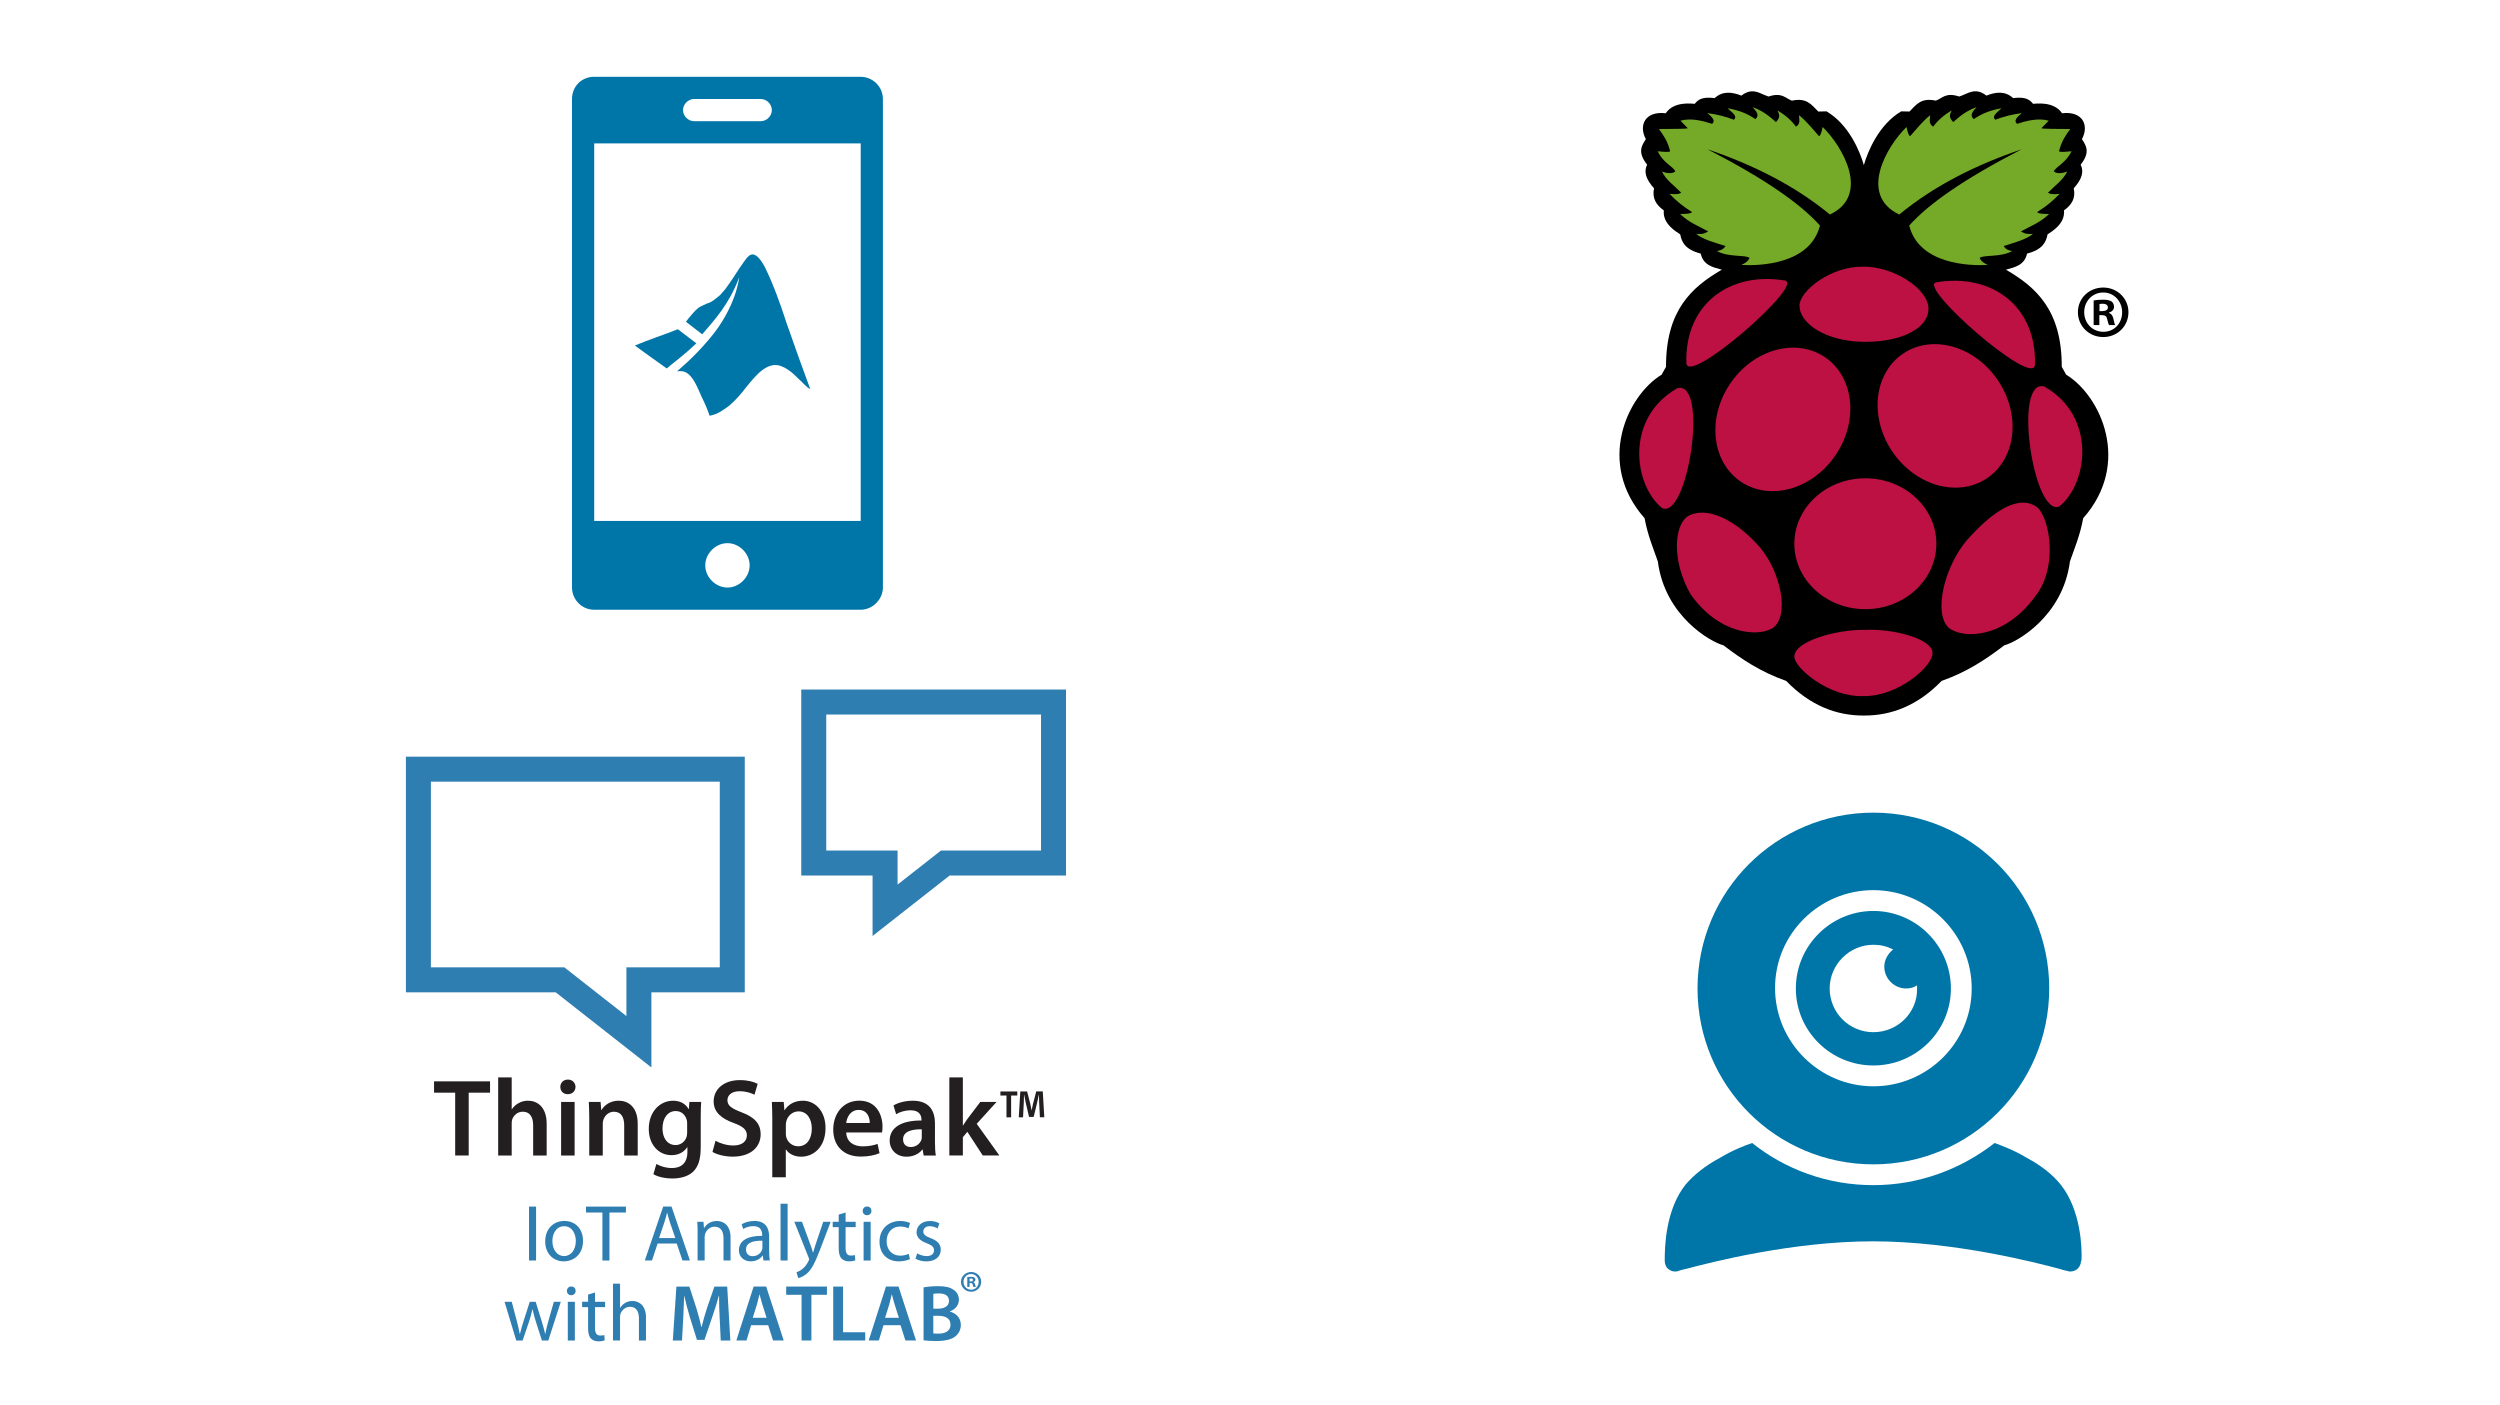 <?xml version="1.0" encoding="UTF-8"?>
<svg id="Layer_2" xmlns="http://www.w3.org/2000/svg" width="1000" height="562" version="1.1" viewBox="0 0 1000 562">
  <!-- Generator: Adobe Illustrator 29.4.0, SVG Export Plug-In . SVG Version: 2.1.0 Build 152)  -->
  <defs>
    <style>
      .st0 {
        fill: #231f20;
      }

      .st1 {
        fill: #0076a8;
      }

      .st2 {
        fill: #bc1142;
      }

      .st3 {
        fill: none;
        stroke: #2f7eb2;
        stroke-miterlimit: 10;
        stroke-width: 10px;
      }

      .st4 {
        fill: #2f7eb2;
      }

      .st5 {
        fill: #75a928;
      }
    </style>
  </defs>
  <g>
    <path d="M700.73,36.52c-1.26.04-2.62.51-4.16,1.72-3.78-1.46-7.44-1.96-10.72,1-5.06-.66-6.7.7-7.95,2.28-1.11-.02-8.31-1.14-11.61,3.78-8.3-.98-10.92,4.88-7.95,10.35-1.69,2.62-3.45,5.21.51,10.22-1.4,2.79-.53,5.81,2.77,9.46-.87,3.92.84,6.68,3.91,8.83-.57,5.36,4.91,8.47,6.55,9.58.63,3.12,1.94,6.07,8.21,7.7,1.03,4.65,4.8,5.46,8.45,6.43-12.06,7.01-22.4,16.23-22.33,38.86l-1.77,3.15c-13.83,8.41-26.27,35.43-6.81,57.4,1.27,6.88,3.4,11.81,5.3,17.28,2.84,22.03,21.36,32.34,26.24,33.56,7.16,5.45,14.78,10.63,25.1,14.25,9.73,10.03,20.26,13.85,30.85,13.85.16,0,.31,0,.47,0,10.59,0,21.13-3.82,30.85-13.85,10.32-3.62,17.94-8.8,25.1-14.25,4.88-1.22,23.4-11.53,26.24-33.56,1.9-5.47,4.03-10.4,5.3-17.28,19.45-21.97,7.01-48.99-6.81-57.4l-1.77-3.15c.07-22.63-10.27-31.85-22.33-38.86,3.65-.98,7.42-1.78,8.45-6.43,6.27-1.63,7.58-4.58,8.21-7.7,1.64-1.11,7.13-4.23,6.55-9.58,3.07-2.15,4.79-4.92,3.91-8.83,3.3-3.66,4.17-6.68,2.77-9.46,3.96-5,2.21-7.59.51-10.22,2.97-5.47.35-11.33-7.95-10.35-3.3-4.92-10.5-3.81-11.61-3.78-1.25-1.58-2.89-2.93-7.95-2.28-3.28-2.97-6.94-2.46-10.72-1-4.49-3.54-7.46-.7-10.85.37-5.43-1.78-6.68.66-9.34,1.65-5.92-1.25-7.72,1.47-10.56,4.35l-3.3-.07c-8.94,5.27-13.37,15.99-14.95,21.5-1.57-5.51-6-16.24-14.94-21.5l-3.3.07c-2.84-2.88-4.64-5.6-10.56-4.35-2.67-.99-3.91-3.42-9.34-1.65-2.23-.7-4.27-2.17-6.68-2.09Z"/>
    <path class="st5" d="M682.94,59.68c23.71,12.22,37.49,22.11,45.04,30.53-3.87,15.5-24.04,16.2-31.41,15.77,1.51-.7,2.77-1.54,3.22-2.84-1.85-1.32-8.41-.14-12.99-2.71,1.76-.36,2.58-.72,3.41-2.02-4.33-1.38-8.99-2.57-11.73-4.86,1.48.02,2.86.33,4.79-1.01-3.88-2.09-8.01-3.74-11.23-6.94,2-.05,4.17-.02,4.79-.76-3.55-2.2-6.54-4.64-9.02-7.32,2.81.34,3.99.05,4.67-.44-2.68-2.75-6.08-5.07-7.7-8.45,2.08.72,3.99.99,5.36-.06-.91-2.06-4.82-3.27-7.06-8.07,2.19.21,4.52.48,4.98,0-1.02-4.15-2.77-6.48-4.48-8.89,4.69-.07,11.8.02,11.48-.38l-2.9-2.96c4.58-1.23,9.27.2,12.68,1.26,1.53-1.21-.03-2.73-1.89-4.29,3.9.52,7.42,1.42,10.6,2.65,1.7-1.53-1.1-3.07-2.46-4.6,6.02,1.14,8.57,2.75,11.1,4.35,1.84-1.76.11-3.26-1.14-4.79,4.54,1.68,6.87,3.85,9.34,5.99.83-1.13,2.12-1.95.57-4.67,3.22,1.86,5.65,4.05,7.44,6.5,1.99-1.27,1.19-3,1.2-4.6,3.35,2.72,5.47,5.62,8.07,8.45.52-.38.98-1.68,1.39-3.72,7.99,7.75,19.27,27.27,2.9,35.01-13.93-11.49-30.57-19.85-49.01-26.11Z"/>
    <path class="st5" d="M808.73,59.68c-23.71,12.22-37.49,22.11-45.04,30.53,3.87,15.5,24.04,16.2,31.41,15.77-1.51-.7-2.77-1.54-3.22-2.84,1.85-1.32,8.41-.14,12.99-2.71-1.76-.36-2.58-.72-3.41-2.02,4.33-1.38,8.99-2.57,11.73-4.86-1.48.02-2.86.33-4.79-1.01,3.88-2.09,8.01-3.74,11.23-6.94-2-.05-4.17-.02-4.79-.76,3.55-2.2,6.54-4.64,9.02-7.32-2.81.34-3.99.05-4.67-.44,2.68-2.75,6.08-5.07,7.7-8.45-2.08.72-3.99.99-5.36-.06.91-2.06,4.82-3.27,7.06-8.07-2.19.21-4.52.48-4.98,0,1.02-4.15,2.77-6.48,4.48-8.89-4.69-.07-11.8.02-11.48-.38l2.9-2.96c-4.58-1.23-9.27.2-12.68,1.26-1.53-1.21.03-2.73,1.89-4.29-3.9.52-7.42,1.42-10.6,2.65-1.7-1.53,1.1-3.07,2.46-4.6-6.02,1.14-8.57,2.75-11.1,4.35-1.84-1.76-.11-3.26,1.14-4.79-4.54,1.68-6.87,3.85-9.34,5.99-.83-1.13-2.12-1.95-.57-4.67-3.22,1.86-5.65,4.05-7.44,6.5-1.99-1.27-1.19-3-1.2-4.6-3.35,2.72-5.47,5.62-8.07,8.45-.52-.38-.98-1.68-1.39-3.72-7.99,7.75-19.27,27.27-2.9,35.01,13.93-11.49,30.57-19.85,49.01-26.11h0Z"/>
    <path class="st2" d="M774.54,217.49c0,14.46-12.71,26.18-28.4,26.18s-28.4-11.72-28.4-26.18,12.71-26.18,28.4-26.18,28.4,11.72,28.4,26.18Z"/>
    <path class="st2" d="M729.71,142.69c11.77,7.71,13.89,25.18,4.74,39.03s-26.1,18.82-37.87,11.11h0c-11.77-7.71-13.89-25.18-4.74-39.03,9.15-13.85,26.1-18.82,37.87-11.11h0Z"/>
    <path class="st2" d="M761.47,141.29c-11.77,7.71-13.89,25.18-4.74,39.03s26.1,18.82,37.87,11.11h0c11.77-7.71,13.89-25.18,4.74-39.03-9.15-13.85-26.1-18.82-37.87-11.11h0Z"/>
    <path class="st2" d="M670.91,155.29c12.7-3.4,4.29,52.55-6.05,47.96-11.37-9.15-15.03-35.93,6.05-47.96Z"/>
    <path class="st2" d="M817.71,154.59c-12.7-3.4-4.29,52.55,6.05,47.96,11.37-9.15,15.03-35.93-6.05-47.96Z"/>
    <path class="st2" d="M774.55,112.92c21.92-3.7,40.16,9.32,39.43,33.09-.72,9.11-47.5-31.74-39.43-33.09h0Z"/>
    <path class="st2" d="M713.98,112.22c-21.92-3.7-40.16,9.32-39.43,33.09.72,9.11,47.5-31.74,39.43-33.09Z"/>
    <path class="st2" d="M745.47,106.68c-13.08-.34-25.64,9.71-25.67,15.54-.04,7.08,10.34,14.34,25.76,14.52,15.74.11,25.79-5.81,25.84-13.12.06-8.28-14.32-17.07-25.93-16.95h0Z"/>
    <path class="st2" d="M746.27,251.94c11.41-.5,26.71,3.67,26.74,9.21.19,5.37-13.88,17.52-27.5,17.28-14.1.61-27.93-11.55-27.75-15.77-.21-6.18,17.17-11.01,28.51-10.72Z"/>
    <path class="st2" d="M704.14,219.14c8.12,9.78,11.82,26.98,5.05,32.04-6.41,3.87-21.98,2.28-33.05-13.62-7.46-13.34-6.5-26.92-1.26-30.91,7.84-4.77,19.95,1.67,29.27,12.49Z"/>
    <path class="st2" d="M786.78,216.04c-8.79,10.29-13.68,29.07-7.27,35.11,6.13,4.7,22.58,4.04,34.74-12.82,8.83-11.33,5.87-30.24.83-35.26-7.49-5.79-18.24,1.62-28.29,12.97Z"/>
    <path d="M851.38,124.86c0,5.58-4.38,9.96-10.08,9.96s-10.14-4.38-10.14-9.96,4.5-9.84,10.14-9.84,10.08,4.38,10.08,9.84ZM833.68,124.86c0,4.38,3.24,7.86,7.68,7.86s7.5-3.48,7.5-7.8-3.18-7.92-7.56-7.92-7.62,3.54-7.62,7.86ZM839.74,130.02h-2.28v-9.84c.9-.18,2.16-.3,3.78-.3,1.86,0,2.7.3,3.42.72.54.42.96,1.2.96,2.16,0,1.08-.84,1.92-2.04,2.28v.12c.96.36,1.5,1.08,1.8,2.4.3,1.5.48,2.1.72,2.46h-2.46c-.3-.36-.48-1.26-.78-2.4-.18-1.08-.78-1.56-2.04-1.56h-1.08v3.96ZM839.8,124.44h1.08c1.26,0,2.28-.42,2.28-1.44,0-.9-.66-1.5-2.1-1.5-.6,0-1.02.06-1.26.12v2.82Z"/>
  </g>
  <g>
    <g id="svg-icon">
      <path class="st1" d="M749.35,426.19c17.07,0,31.01-13.74,31.01-30.8s-13.94-31.01-31.01-31.01-31.01,13.94-31.01,31.01,13.94,30.8,31.01,30.8ZM749.35,377.91c2.91,0,5.41.62,7.91,1.87-2.08,1.66-3.54,4.16-3.54,6.87,0,4.79,3.95,8.74,8.74,8.74,1.66,0,3.12-.42,4.37-1.25v1.25c.21,9.57-7.7,17.48-17.48,17.48s-17.48-7.91-17.48-17.48,7.91-17.48,17.48-17.48Z"/>
      <path class="st1" d="M749.35,465.74c38.71,0,70.34-31.43,70.34-70.34s-31.43-70.34-70.34-70.34-70.34,31.43-70.34,70.34,31.43,70.34,70.34,70.34ZM749.35,356.06c21.64,0,39.33,17.69,39.33,39.33s-17.69,39.13-39.33,39.13-39.33-17.69-39.33-39.33,17.69-39.13,39.33-39.13Z"/>
      <path class="st1" d="M824.28,473.85c-3.33-4.16-7.91-7.7-13.74-10.82-5.2-3.12-10.41-4.99-12.7-5.83-13.32,10.41-30.18,16.86-48.49,16.86s-35.17-6.24-48.49-16.86c-2.5.83-7.49,2.71-12.7,5.83-5.83,3.12-10.61,6.87-13.94,10.82-8.12,10.2-8.32,25.39-8.32,29.97v.62c0,1.25.62,2.71,1.66,3.33.83.62,1.66.83,2.5.83.42,0,.83,0,1.25-.21,0,0,1.04-.42,3.12-.83,9.37-2.5,42.25-11.03,74.72-11.03s65.35,8.53,74.72,11.03c1.87.62,3.12.83,3.12.83.42.21.83.21,1.04.21.83,0,1.87-.21,2.71-.83,1.04-.83,1.66-2.08,1.66-3.33.21,0,.21-.21.21-.62.21-4.58-.21-19.77-8.32-29.97Z"/>
    </g>
    <g>
      <g>
        <path class="st4" d="M214.43,482.63v21.57h-2.82v-21.57h2.82Z"/>
        <path class="st4" d="M233.21,496.32c0,5.73-4,8.22-7.71,8.22-4.16,0-7.42-3.07-7.42-7.97,0-5.15,3.42-8.19,7.68-8.19,4.45,0,7.45,3.23,7.45,7.93ZM220.96,496.48c0,3.39,1.92,5.95,4.67,5.95s4.7-2.53,4.7-6.02c0-2.62-1.31-5.92-4.64-5.92-3.3,0-4.74,3.07-4.74,5.98Z"/>
        <path class="st4" d="M240.96,485h-6.56v-2.37h15.97v2.37h-6.59v19.2h-2.82s0-19.2,0-19.2Z"/>
        <path class="st4" d="M263.04,497.41l-2.24,6.78h-2.88l7.36-21.57h3.33l7.36,21.57h-2.98l-2.3-6.78h-7.65ZM270.14,495.24l-2.14-6.21c-.48-1.41-.8-2.69-1.12-3.94h-.06c-.32,1.25-.64,2.59-1.09,3.9l-2.11,6.24h6.53Z"/>
        <path class="st4" d="M279.04,492.9c0-1.63-.03-2.91-.13-4.19h2.5l.16,2.56h.06c.77-1.44,2.56-2.88,5.12-2.88,2.14,0,5.47,1.28,5.47,6.59v9.21h-2.82v-8.93c0-2.49-.93-4.57-3.58-4.57-1.82,0-3.26,1.31-3.77,2.88-.13.35-.19.83-.19,1.31v9.31h-2.82v-11.29h0Z"/>
        <path class="st4" d="M307.68,500.48c0,1.34.06,2.66.22,3.71h-2.53l-.23-1.95h-.1c-.86,1.22-2.53,2.3-4.74,2.3-3.14,0-4.74-2.21-4.74-4.45,0-3.74,3.33-5.79,9.31-5.76v-.32c0-1.25-.35-3.58-3.52-3.55-1.47,0-2.98.42-4.06,1.15l-.64-1.89c1.28-.8,3.17-1.34,5.12-1.34,4.74,0,5.89,3.23,5.89,6.3v5.79h0ZM304.96,496.29c-3.07-.06-6.56.48-6.56,3.49,0,1.86,1.22,2.69,2.62,2.69,2.05,0,3.36-1.28,3.81-2.59.1-.32.13-.64.13-.9v-2.69h0Z"/>
        <path class="st4" d="M312.22,481.48h2.82v22.72h-2.82v-22.72Z"/>
        <path class="st4" d="M320.8,488.71l3.36,9.15c.38,1.02.77,2.24,1.02,3.17h.06c.29-.93.61-2.11.99-3.23l3.07-9.09h2.98l-4.22,11.04c-2.02,5.31-3.39,8-5.31,9.69-1.41,1.18-2.75,1.66-3.46,1.79l-.7-2.34c.7-.23,1.63-.67,2.46-1.38.77-.61,1.7-1.7,2.37-3.14.13-.29.22-.51.22-.67s-.06-.38-.22-.74l-5.7-14.27h3.07Z"/>
        <path class="st4" d="M338.24,485v3.71h4.03v2.15h-4.03v8.35c0,1.92.54,3.01,2.11,3.01.77,0,1.22-.06,1.63-.19l.13,2.14c-.54.19-1.41.38-2.5.38-1.31,0-2.37-.45-3.04-1.18-.77-.86-1.09-2.24-1.09-4.06v-8.45h-2.4v-2.15h2.4v-2.88l2.75-.83Z"/>
        <path class="st4" d="M348.57,484.36c0,.96-.67,1.73-1.79,1.73-1.02,0-1.7-.77-1.7-1.73s.7-1.76,1.76-1.76,1.73.77,1.73,1.76ZM345.44,504.2v-15.49h2.82v15.49h-2.82Z"/>
        <path class="st4" d="M363.96,503.65c-.74.35-2.37.9-4.45.9-4.67,0-7.71-3.17-7.71-7.9s3.26-8.26,8.32-8.26c1.66,0,3.14.42,3.9.83l-.64,2.14c-.67-.35-1.73-.74-3.26-.74-3.55,0-5.47,2.66-5.47,5.85,0,3.58,2.3,5.79,5.38,5.79,1.6,0,2.66-.38,3.46-.74l.48,2.11Z"/>
        <path class="st4" d="M366.88,501.35c.86.51,2.34,1.09,3.74,1.09,2.02,0,2.98-.99,2.98-2.3s-.8-2.05-2.85-2.82c-2.82-1.02-4.13-2.53-4.13-4.38,0-2.49,2.05-4.54,5.34-4.54,1.57,0,2.94.42,3.77.96l-.67,2.05c-.61-.38-1.73-.93-3.17-.93-1.66,0-2.56.96-2.56,2.11,0,1.28.9,1.85,2.91,2.66,2.65.99,4.06,2.34,4.06,4.64,0,2.75-2.14,4.67-5.76,4.67-1.7,0-3.26-.45-4.35-1.09l.67-2.11Z"/>
        <path class="st4" d="M204.69,520.71l2.08,7.87c.42,1.73.83,3.33,1.12,4.93h.1c.35-1.57.86-3.23,1.38-4.9l2.53-7.9h2.37l2.4,7.74c.58,1.86,1.02,3.49,1.38,5.06h.1c.26-1.57.67-3.2,1.18-5.02l2.21-7.77h2.78l-4.99,15.49h-2.56l-2.37-7.39c-.54-1.73-.99-3.26-1.38-5.09h-.06c-.38,1.86-.86,3.46-1.41,5.12l-2.5,7.36h-2.56l-4.67-15.49h2.88Z"/>
        <path class="st4" d="M230.25,516.36c0,.96-.67,1.73-1.79,1.73-1.02,0-1.7-.77-1.7-1.73s.7-1.76,1.76-1.76,1.73.77,1.73,1.76ZM227.12,536.2v-15.49h2.82v15.49h-2.82Z"/>
        <path class="st4" d="M238,517v3.71h4.03v2.14h-4.03v8.35c0,1.92.54,3.01,2.11,3.01.77,0,1.22-.06,1.63-.19l.13,2.14c-.54.19-1.41.38-2.5.38-1.31,0-2.37-.45-3.04-1.18-.77-.86-1.09-2.24-1.09-4.06v-8.45h-2.4v-2.15h2.4v-2.88l2.75-.83Z"/>
        <path class="st4" d="M245.2,513.48h2.82v9.7h.06c.45-.8,1.15-1.54,2.02-2.02.83-.48,1.82-.77,2.88-.77,2.08,0,5.41,1.28,5.41,6.59v9.22h-2.82v-8.9c0-2.5-.93-4.58-3.58-4.58-1.82,0-3.23,1.28-3.78,2.78-.16.42-.19.83-.19,1.34v9.34h-2.82s0-22.72,0-22.72Z"/>
        <path class="st4" d="M287.88,527.4c-.13-2.78-.29-6.14-.26-9.05h-.1c-.7,2.62-1.6,5.54-2.56,8.26l-3.17,9.34h-3.01l-2.88-9.22c-.83-2.75-1.6-5.7-2.18-8.38h-.06c-.1,2.82-.22,6.24-.38,9.18l-.48,8.67h-3.68l1.44-21.57h5.18l2.82,8.67c.77,2.53,1.44,5.09,1.98,7.49h.1c.58-2.34,1.31-4.99,2.14-7.52l2.98-8.64h5.12l1.25,21.57h-3.84l-.41-8.8Z"/>
        <path class="st4" d="M300.46,530.08l-1.86,6.11h-4.06l6.91-21.57h5.02l7.01,21.57h-4.26l-1.95-6.11h-6.82ZM306.64,527.11l-1.7-5.31c-.42-1.31-.77-2.78-1.09-4.03h-.06c-.32,1.25-.67,2.75-1.02,4.03l-1.66,5.31h5.54Z"/>
        <path class="st4" d="M320.62,517.92h-6.14v-3.3h16.29v3.3h-6.21v18.27h-3.94v-18.27h0Z"/>
        <path class="st4" d="M333.29,514.63h3.94v18.27h8.86v3.29h-12.8v-21.57h0Z"/>
        <path class="st4" d="M353.39,530.08l-1.85,6.11h-4.06l6.91-21.57h5.02l7.01,21.57h-4.26l-1.95-6.11h-6.82ZM359.56,527.11l-1.7-5.31c-.42-1.31-.77-2.78-1.09-4.03h-.06c-.32,1.25-.67,2.75-1.02,4.03l-1.66,5.31h5.53Z"/>
        <path class="st4" d="M369.42,514.95c1.25-.26,3.52-.48,5.76-.48,2.88,0,4.7.38,6.14,1.38,1.34.8,2.24,2.21,2.24,4.06,0,1.98-1.25,3.78-3.58,4.64v.1c2.27.58,4.35,2.37,4.35,5.31,0,1.92-.83,3.42-2.05,4.48-1.54,1.31-4.06,1.98-8.03,1.98-2.18,0-3.81-.16-4.83-.29v-21.18h0ZM373.32,523.46h2.02c2.75,0,4.26-1.28,4.26-3.1,0-2.05-1.54-2.98-4.03-2.98-1.15,0-1.82.06-2.24.16v5.92h0ZM373.32,533.35c.51.1,1.18.1,2.08.1,2.53,0,4.8-.93,4.8-3.58s-2.21-3.55-4.93-3.55h-1.95v7.04Z"/>
      </g>
      <g>
        <path class="st0" d="M182.07,437.07h-8.45v-4.53h22.4v4.53h-8.54v25.13h-5.41v-25.13Z"/>
        <path class="st0" d="M199.27,430.95h5.41v12.72h.09c.66-1.01,1.58-1.85,2.68-2.42,1.1-.62,2.38-.97,3.74-.97,3.65,0,7.48,2.42,7.48,9.29v12.63h-5.41v-12.06c0-3.08-1.14-5.46-4.14-5.46-2.11,0-3.61,1.41-4.22,3.04-.18.48-.22,1.06-.22,1.63v12.85h-5.41v-31.24h0Z"/>
        <path class="st0" d="M230.2,434.78c0,1.58-1.19,2.9-3.08,2.9s-2.99-1.32-2.99-2.9c0-1.67,1.23-2.95,3.04-2.95s2.99,1.28,3.04,2.95ZM224.44,462.2v-21.43h5.41v21.43h-5.41Z"/>
        <path class="st0" d="M235.7,447.15c0-2.46-.09-4.53-.18-6.38h4.71l.26,3.21h.13c.97-1.67,3.3-3.7,6.86-3.7,3.74,0,7.61,2.42,7.61,9.2v12.72h-5.41v-12.1c0-3.08-1.14-5.41-4.09-5.41-2.16,0-3.65,1.54-4.22,3.17-.18.44-.26,1.1-.26,1.72v12.63h-5.41v-15.05h0Z"/>
        <path class="st0" d="M280.28,459.07c0,4.49-.92,7.7-3.17,9.73-2.2,1.98-5.32,2.6-8.27,2.6-2.73,0-5.63-.62-7.48-1.72l1.19-4.09c1.36.79,3.65,1.63,6.25,1.63,3.52,0,6.16-1.85,6.16-6.47v-1.85h-.09c-1.23,1.89-3.39,3.17-6.25,3.17-5.32,0-9.11-4.4-9.11-10.47,0-7.04,4.58-11.31,9.73-11.31,3.3,0,5.19,1.58,6.21,3.35h.09l.22-2.86h4.71c-.09,1.45-.18,3.21-.18,6.16v12.15h0ZM274.86,449.35c0-.53-.04-1.01-.18-1.45-.57-1.98-2.11-3.48-4.4-3.48-3.04,0-5.28,2.64-5.28,7,0,3.65,1.85,6.6,5.24,6.6,2.02,0,3.78-1.32,4.4-3.3.18-.53.22-1.27.22-1.89v-3.48Z"/>
        <path class="st0" d="M286.21,456.3c1.72,1.01,4.4,1.89,7.17,1.89,3.43,0,5.37-1.63,5.37-4.05,0-2.24-1.5-3.56-5.24-4.93-4.93-1.76-8.05-4.36-8.05-8.63,0-4.88,4.05-8.54,10.52-8.54,3.21,0,5.54.7,7.09,1.5l-1.28,4.36c-1.1-.57-3.17-1.41-5.94-1.41-3.43,0-4.88,1.8-4.88,3.56,0,2.29,1.72,3.34,5.68,4.88,5.15,1.94,7.61,4.53,7.61,8.8,0,4.8-3.61,8.93-11.22,8.93-3.17,0-6.43-.88-8.05-1.89l1.23-4.49Z"/>
        <path class="st0" d="M308.92,447.89c0-2.82-.09-5.1-.18-7.13h4.75l.26,3.3h.09c1.58-2.42,4.09-3.78,7.35-3.78,4.93,0,9.02,4.23,9.02,10.91,0,7.74-4.88,11.49-9.77,11.49-2.68,0-4.93-1.15-6.03-2.86h-.09v11.09h-5.41v-23.02ZM314.33,453.22c0,.53.04,1.01.13,1.5.57,2.2,2.46,3.79,4.8,3.79,3.43,0,5.46-2.86,5.46-7.09,0-3.79-1.85-6.87-5.32-6.87-2.24,0-4.31,1.63-4.88,4.01-.09.44-.18.92-.18,1.36v3.3Z"/>
        <path class="st0" d="M338.49,453c.13,3.87,3.12,5.54,6.6,5.54,2.51,0,4.27-.4,5.94-.97l.79,3.7c-1.85.79-4.4,1.36-7.48,1.36-6.95,0-11.05-4.27-11.05-10.83,0-5.94,3.61-11.53,10.47-11.53s9.24,5.72,9.24,10.43c0,1.01-.09,1.8-.18,2.29h-14.35ZM347.9,449.21c.04-1.98-.84-5.24-4.44-5.24-3.35,0-4.75,3.04-4.97,5.24h9.42Z"/>
        <path class="st0" d="M373.99,457.05c0,1.94.09,3.83.35,5.15h-4.88l-.4-2.38h-.13c-1.28,1.67-3.52,2.86-6.34,2.86-4.31,0-6.73-3.12-6.73-6.38,0-5.37,4.8-8.14,12.72-8.1v-.35c0-1.41-.57-3.74-4.36-3.74-2.11,0-4.31.66-5.77,1.59l-1.06-3.52c1.58-.97,4.36-1.89,7.74-1.89,6.87,0,8.85,4.36,8.85,9.07v7.7h0ZM368.71,451.72c-3.83-.04-7.48.75-7.48,4.01,0,2.11,1.36,3.08,3.08,3.08,2.2,0,3.74-1.41,4.27-2.95.13-.4.13-.79.13-1.19v-2.95h0Z"/>
        <path class="st0" d="M385.13,450.18h.09c.53-.84,1.15-1.76,1.67-2.51l5.24-6.91h6.51l-7.96,8.76,9.07,12.67h-6.65l-6.16-9.46-1.8,2.16v7.3h-5.41v-31.24h5.41v19.23h0Z"/>
        <path class="st0" d="M406.92,436.59v1.63h-2.47v8.7h-1.86v-8.7h-2.43v-1.63h6.76ZM415.96,446.92l-.3-6.04c0-.84-.04-1.79-.08-2.93h-.08c-.19,1.02-.42,2.24-.65,3.08l-1.37,5.74h-1.86l-1.37-5.89c-.11-.76-.38-2.01-.57-2.93h-.08c0,.95-.04,1.98-.08,2.93l-.3,6.04h-1.71l.61-10.34h2.73l1.25,4.9c.19.87.34,1.56.53,2.62h.04c.19-.91.38-1.86.53-2.55l1.29-4.98h2.62l.61,10.34h-1.79Z"/>
      </g>
      <path class="st4" d="M392.48,512.74c0,2.21-1.78,3.96-4.03,3.96s-4.06-1.75-4.06-3.96,1.8-3.94,4.08-3.94,4.01,1.73,4.01,3.94ZM385.4,512.74c0,1.75,1.32,3.15,3.07,3.15,1.7.02,3-1.39,3-3.12s-1.3-3.17-3.05-3.17c-1.7,0-3.02,1.41-3.02,3.14ZM387.82,514.78h-.91v-3.94c.36-.05.86-.12,1.51-.12.74,0,1.08.12,1.34.31.24.17.41.46.41.84,0,.48-.36.79-.82.94v.05c.38.12.58.43.7.96.12.6.22.82.29.96h-.96c-.12-.14-.19-.48-.31-.96-.07-.41-.31-.6-.82-.6h-.43v1.56h0ZM387.85,512.57h.43c.51,0,.91-.17.91-.58,0-.36-.26-.6-.84-.6-.24,0-.41.02-.5.05v1.13h0Z"/>
      <polygon class="st3" points="292.91 391.93 255.56 391.93 255.56 416.7 224 391.93 167.36 391.93 167.36 307.67 292.91 307.67 292.91 391.93"/>
      <polygon class="st3" points="325.5 345.2 354.03 345.2 354.03 364.11 378.13 345.2 421.41 345.2 421.41 280.82 325.5 280.82 325.5 345.2"/>
    </g>
  </g>
  <g id="svg-icon1" data-name="svg-icon">
    <path class="st1" d="M344.28,30.71h-106.6c-5.03,0-8.88,3.85-8.88,8.88v195.43c0,4.74,3.85,8.88,8.88,8.88h106.6c4.74,0,8.88-4.15,8.88-8.88V39.6c0-5.03-4.15-8.88-8.88-8.88ZM277.65,39.6h26.65c2.37,0,4.44,2.07,4.44,4.44s-2.07,4.44-4.44,4.44h-26.65c-2.37,0-4.44-2.07-4.44-4.44s2.07-4.44,4.44-4.44ZM290.98,235.02c-4.74,0-8.88-4.15-8.88-8.88s4.15-8.88,8.88-8.88,8.88,4.15,8.88,8.88-4.15,8.88-8.88,8.88ZM344.28,208.37h-106.6V57.36h106.6v151.01Z"/>
    <path class="st1" d="M266.7,147.38c-3.26-2.37-7.99-5.63-12.73-9.18,5.63-2.37,11.25-4.15,17.17-6.51l7.4,5.63c-5.92,5.63-9.18,7.7-11.84,10.07M314.37,128.43c-1.18-3.55-2.37-7.11-3.85-10.96s-2.96-7.4-4.74-10.96c-.89-1.48-2.66-4.74-4.74-4.74-.59,0-1.18.3-1.48.59-1.18.89-2.96,3.85-3.85,5.03-1.48,2.37-3.85,5.92-5.63,8.29-.59.59-1.18,1.48-2.07,2.37-1.18.89-2.66,2.37-4.15,2.96-.3.3-1.18.3-1.48.59-1.18.59-2.07.89-2.96,1.48-1.48,1.18-2.96,2.96-4.15,4.44-.3.3-.59.89-.89,1.18l6.51,5.03c5.03-5.92,10.66-11.84,14.8-22.8,0,0-1.18,12.14-12.14,24.87-6.51,7.7-11.84,11.84-12.73,12.73,0,0,2.07-.3,3.26.3,3.26,1.48,5.03,6.51,6.51,9.77,1.18,2.37,2.37,5.03,3.26,7.7,3.26-.59,5.63-2.37,7.99-4.15,2.37-2.07,4.74-4.74,6.51-7.11,3.85-4.74,8.88-11.25,14.8-8.29.89.3,2.07,1.18,2.96,1.78,1.18.89,2.37,2.07,3.26,2.96,2.07,1.78,2.96,3.26,4.74,4.15-3.26-8.88-6.51-17.77-9.77-27.24"/>
  </g>
</svg>